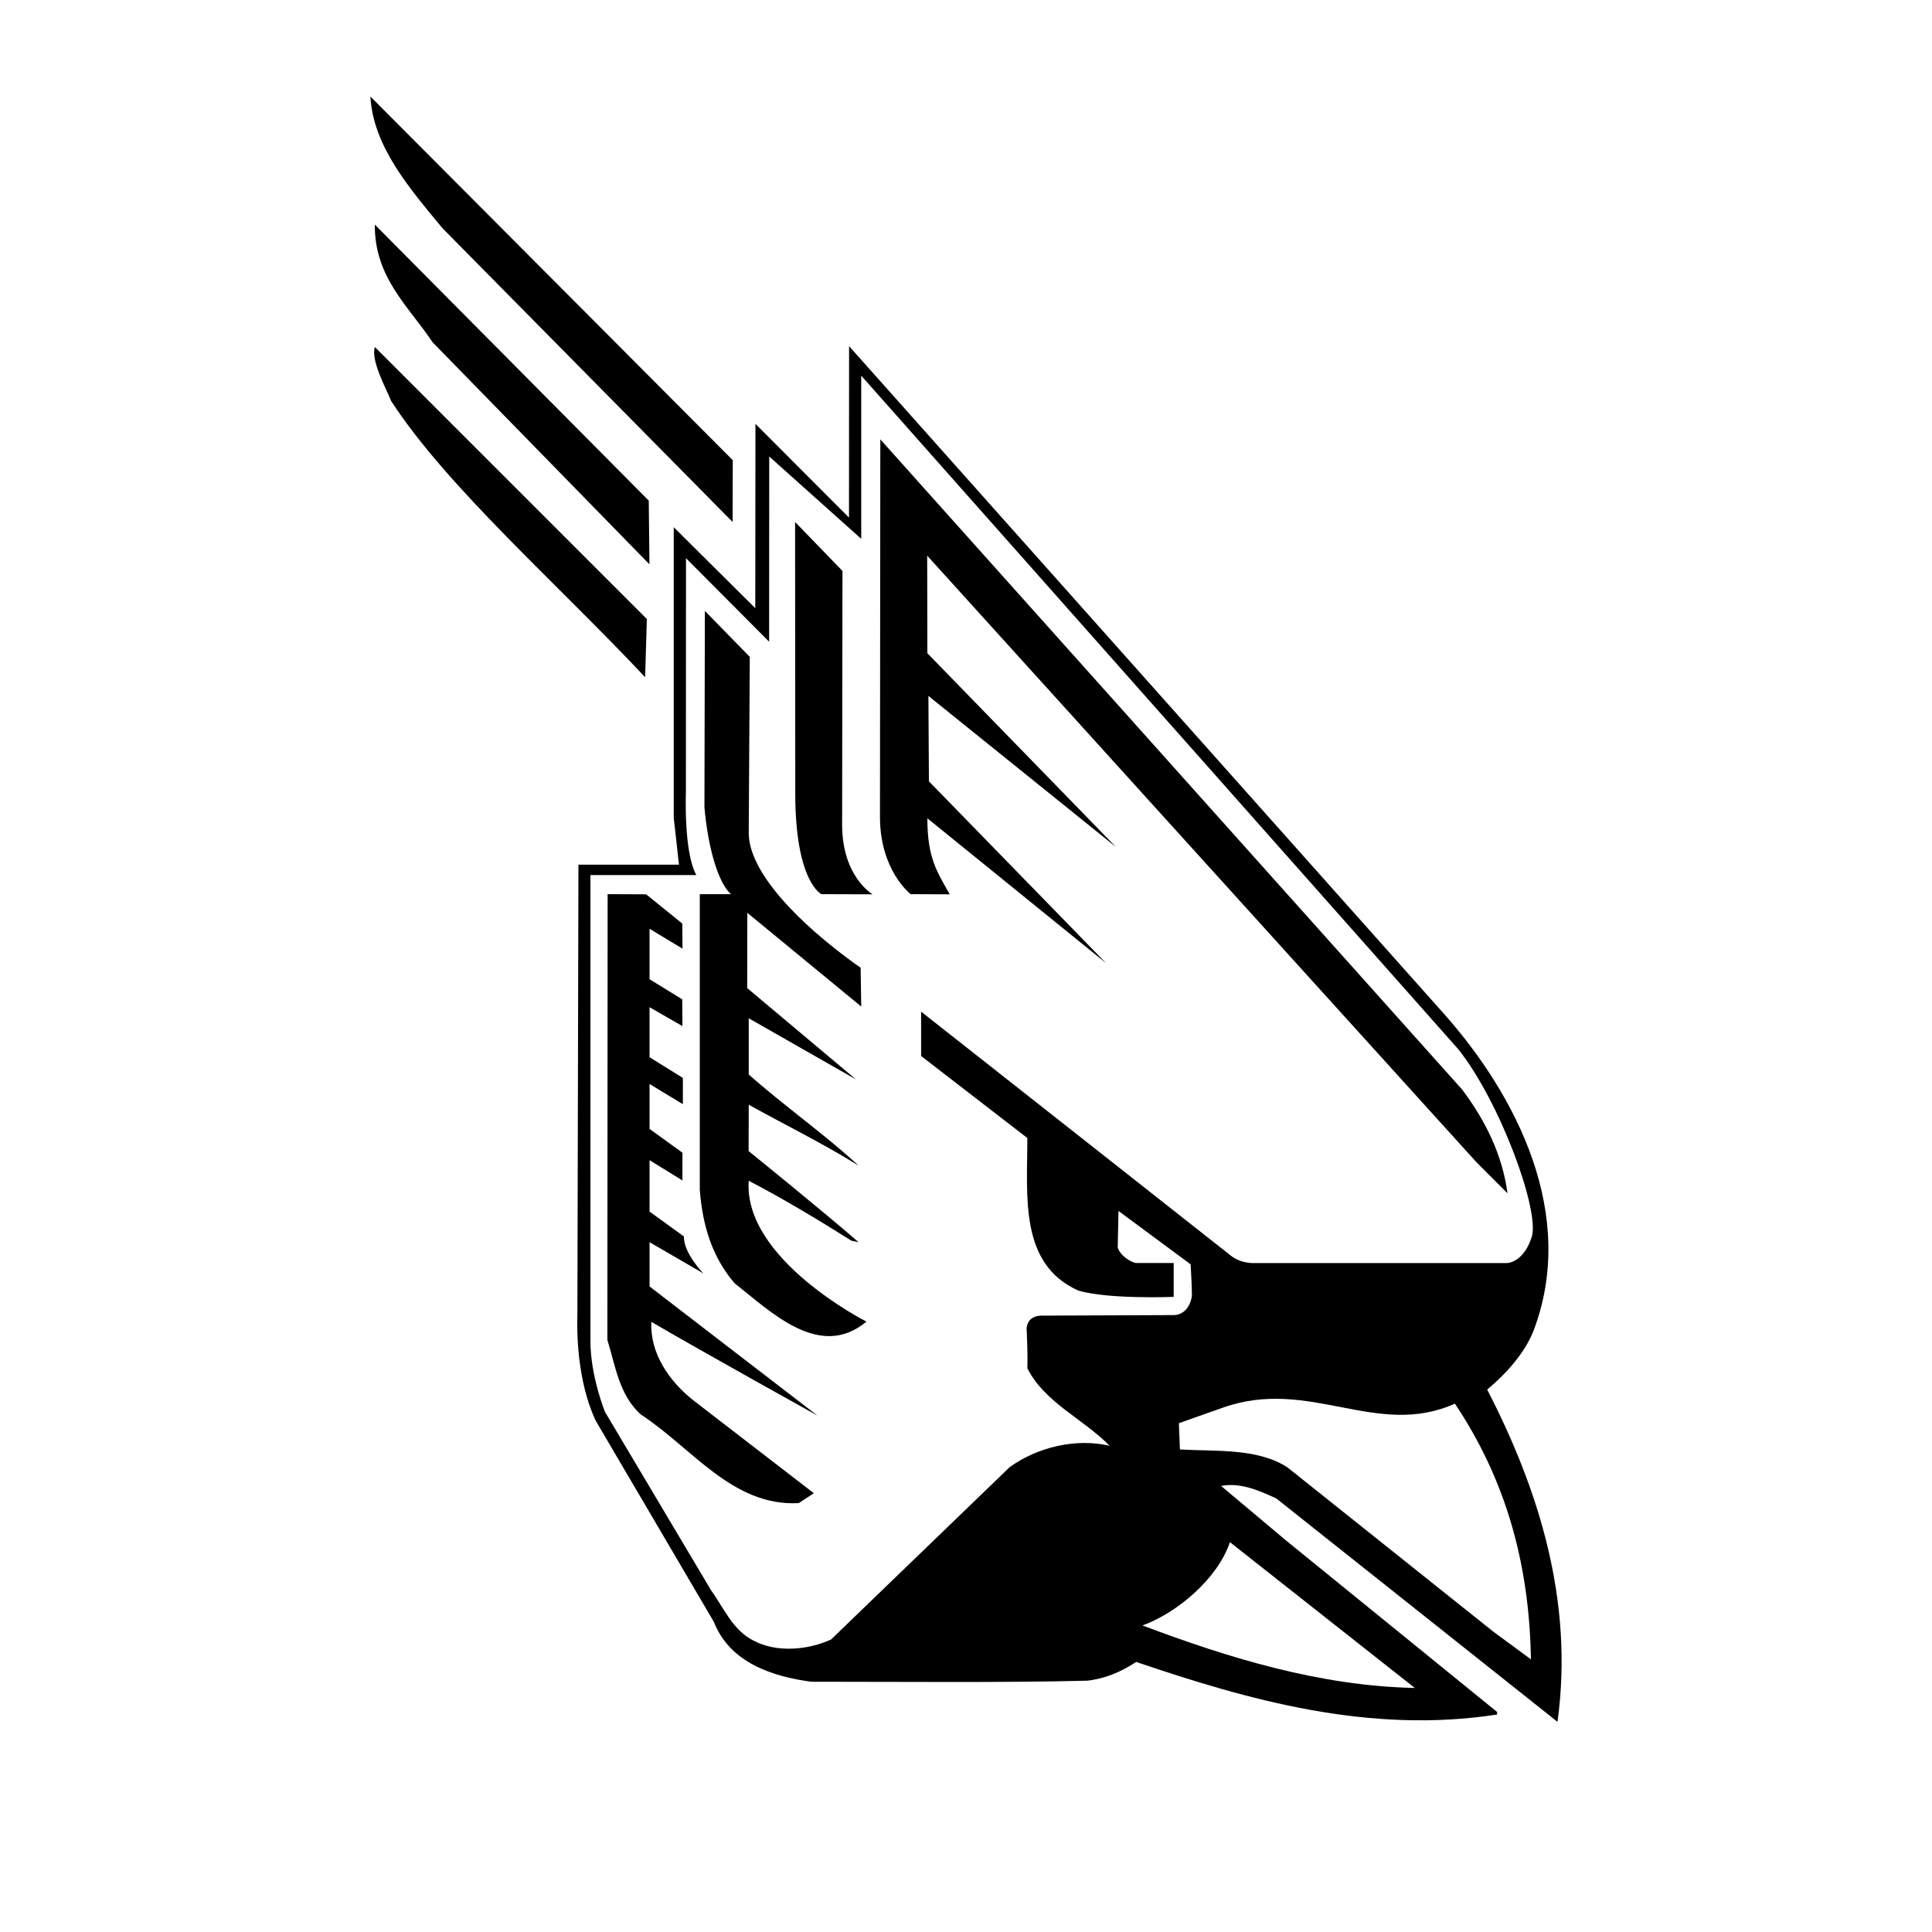 <?xml version="1.0" encoding="utf-8"?>
<!-- Generator: Adobe Illustrator 13.0.0, SVG Export Plug-In . SVG Version: 6.00 Build 14948)  -->
<!DOCTYPE svg PUBLIC "-//W3C//DTD SVG 1.0//EN" "http://www.w3.org/TR/2001/REC-SVG-20010904/DTD/svg10.dtd">
<svg version="1.0" id="Layer_1" xmlns="http://www.w3.org/2000/svg" xmlns:xlink="http://www.w3.org/1999/xlink" x="0px" y="0px"
	 width="192.756px" height="192.756px" viewBox="0 0 192.756 192.756" enable-background="new 0 0 192.756 192.756"
	 xml:space="preserve">
<g>
	<polygon fill-rule="evenodd" clip-rule="evenodd" fill="#FFFFFF" points="0,0 192.756,0 192.756,192.756 0,192.756 0,0 	"/>
	<path fill-rule="evenodd" clip-rule="evenodd" d="M73.109,45.914l-0.017,6.166l-28.94-29.304
		c-3.221-3.897-6.937-8.157-7.196-13.145L73.109,45.914L73.109,45.914z"/>
	<path fill-rule="evenodd" clip-rule="evenodd" d="M64.727,49.949l0.069,6.355l-21.631-22.15c-2.39-3.585-5.819-6.469-5.767-11.742
		L64.727,49.949L64.727,49.949z"/>
	<path fill-rule="evenodd" clip-rule="evenodd" d="M64.536,61.76l-0.172,5.802c-8.885-9.456-19.745-18.964-25.33-27.537
		c-0.468-1.194-2.052-4-1.636-5.403L64.536,61.76L64.536,61.76z"/>
	<path fill-rule="evenodd" clip-rule="evenodd" d="M143.908,100.971c7.533,8.416,13.457,20.314,9.093,31.797
		c-0.883,2.234-2.702,4.26-4.624,5.871c5.092,9.871,8.677,21.043,7.014,33.148l-28.057-22.289c-1.714-0.779-3.532-1.611-5.507-1.248
		l6.494,5.455l21.043,17.094v0.26c-12.781,1.975-24.835-1.453-36.006-5.246c-1.507,0.986-3.065,1.662-4.885,1.869
		c-7.846,0.209-18.964,0.105-27.537,0.105c-3.845-0.52-8.105-1.871-9.716-5.977l-11.794-20.08
		c-1.403-3.014-1.922-6.938-1.819-10.521l0.104-44.942H67.74l-0.52-4.677V52.599l8.134,8.08l0.017-18.391l9.333,9.35l0.009-17.103
		L143.908,100.971L143.908,100.971z"/>
	<path fill-rule="evenodd" clip-rule="evenodd" fill="#FFFFFF" d="M85.925,37.479v16.28l-9.179-8.213l-0.01,18.477l-8.294-8.333
		l-0.009,23.303c0,0-0.242,6.026,1.04,8.312H58.908v46.501c0,3.508,1.455,7.066,1.455,7.066l10.599,17.82
		c1.248,1.715,2.131,3.949,4.209,4.988c2.338,1.246,5.455,0.936,7.741-0.104l17.821-17.197c2.807-2.027,6.65-2.91,9.976-2.131
		c-2.649-2.701-6.494-4.312-8.209-7.742c0.052-1.662-0.078-4-0.078-4c0.13-1.039,0.909-1.299,1.845-1.246l12.703-0.053
		c1.169,0.053,1.818-0.91,1.948-1.947c0-1.039-0.13-3.119-0.13-3.119l-7.195-5.324l-0.078,3.637
		c0.251,0.857,1.372,1.502,1.818,1.559h3.767v3.377c0,0-6.494,0.26-9.508-0.625c-5.923-2.648-5.092-9.402-5.092-15.223L91.9,105.359
		v-4.426c0,0,29.875,23.521,30.915,24.352c1.039,0.832,2.39,0.729,2.39,0.729h25.146c0,0,1.638,0,2.469-2.598
		s-3.144-13.457-7.3-18.705L85.925,37.479L85.925,37.479z"/>
	<path fill-rule="evenodd" clip-rule="evenodd" fill="#FFFFFF" d="M145.155,140.041c-7.793,3.508-14.496-2.65-23.12,0.391
		c-1.818,0.648-4.417,1.559-4.417,1.559l0.104,2.623c3.586,0.209,7.69-0.156,10.704,1.768L149,162.799l3.741,2.754
		C152.585,155.939,150.195,147.576,145.155,140.041L145.155,140.041z"/>
	<path fill-rule="evenodd" clip-rule="evenodd" fill="#FFFFFF" d="M122.711,153.861c-1.248,3.689-5.301,7.066-8.729,8.312
		c8.573,3.223,17.613,6.027,27.174,6.236L122.711,153.861L122.711,153.861z"/>
	<path fill-rule="evenodd" clip-rule="evenodd" d="M145.883,108.711c2.338,3.117,4.001,6.496,4.521,10.34l-3.118-3.117
		L92.506,55.439l0.017,9.733L111.332,84.5L92.627,69.433l0.052,8.521l17.666,18.133L92.523,81.642c0,3.932,0.936,5.299,2.234,7.585
		l-3.897-0.016c0,0-3.065-2.338-3.065-7.708l0.035-37.668L145.883,108.711L145.883,108.711z"/>
	<path fill-rule="evenodd" clip-rule="evenodd" d="M84.054,56.963l-0.035,25.32c0,5.196,3.042,6.944,3.042,6.944l-5.109-0.016
		c0,0-2.608-1.212-2.608-10.045l-0.018-27.086L84.054,56.963L84.054,56.963z"/>
	<path fill-rule="evenodd" clip-rule="evenodd" d="M74.806,65.536l-0.104,17.458c-0.104,5.975,11.163,13.552,11.163,13.552
		l0.06,3.878L74.56,91.073l-0.013,7.507l10.859,9.119l-10.704-6.105v5.611c3.585,3.17,7.586,5.975,10.963,9.092
		c-3.585-2.234-7.326-4.053-10.963-6.078l-0.013,4.623c0,0,7.391,5.977,10.976,9.094l-0.728-0.156
		c-3.377-2.131-6.754-4.156-10.235-5.975c-0.565,7.818,11.742,14.053,11.742,14.053c-4.676,3.898-9.56-1.012-13.145-3.818
		c-2.287-2.65-3.222-5.871-3.481-9.352V89.211h3.117c-1.246-1.053-2.294-4.556-2.653-8.67l0.043-19.59L74.806,65.536L74.806,65.536z
		"/>
	<path fill-rule="evenodd" clip-rule="evenodd" d="M64.467,89.227l3.606,2.917l0.021,2.505l-3.288-1.985v5.034l3.26,2.006l0.02,2.67
		l-3.28-1.883v4.99l3.327,2.066l-0.004,2.619l-3.323-2.014v4.482l3.28,2.371v2.77l-3.28-2.023v5.131l3.425,2.477
		c-0.037,1.68,1.951,3.693,1.951,3.693l-5.375-3.117v4.416l16.754,12.885c0,0-11.327-6.287-16.574-9.352
		c-0.156,3.117,1.767,5.922,4.209,7.844l12.001,9.25c0,0-1.039,0.674-1.506,0.986c-6.599,0.363-10.651-5.508-15.743-8.832
		c-2.183-1.922-2.572-4.963-3.351-7.455l0.026-44.467L64.467,89.227L64.467,89.227z"/>
</g>
</svg>
